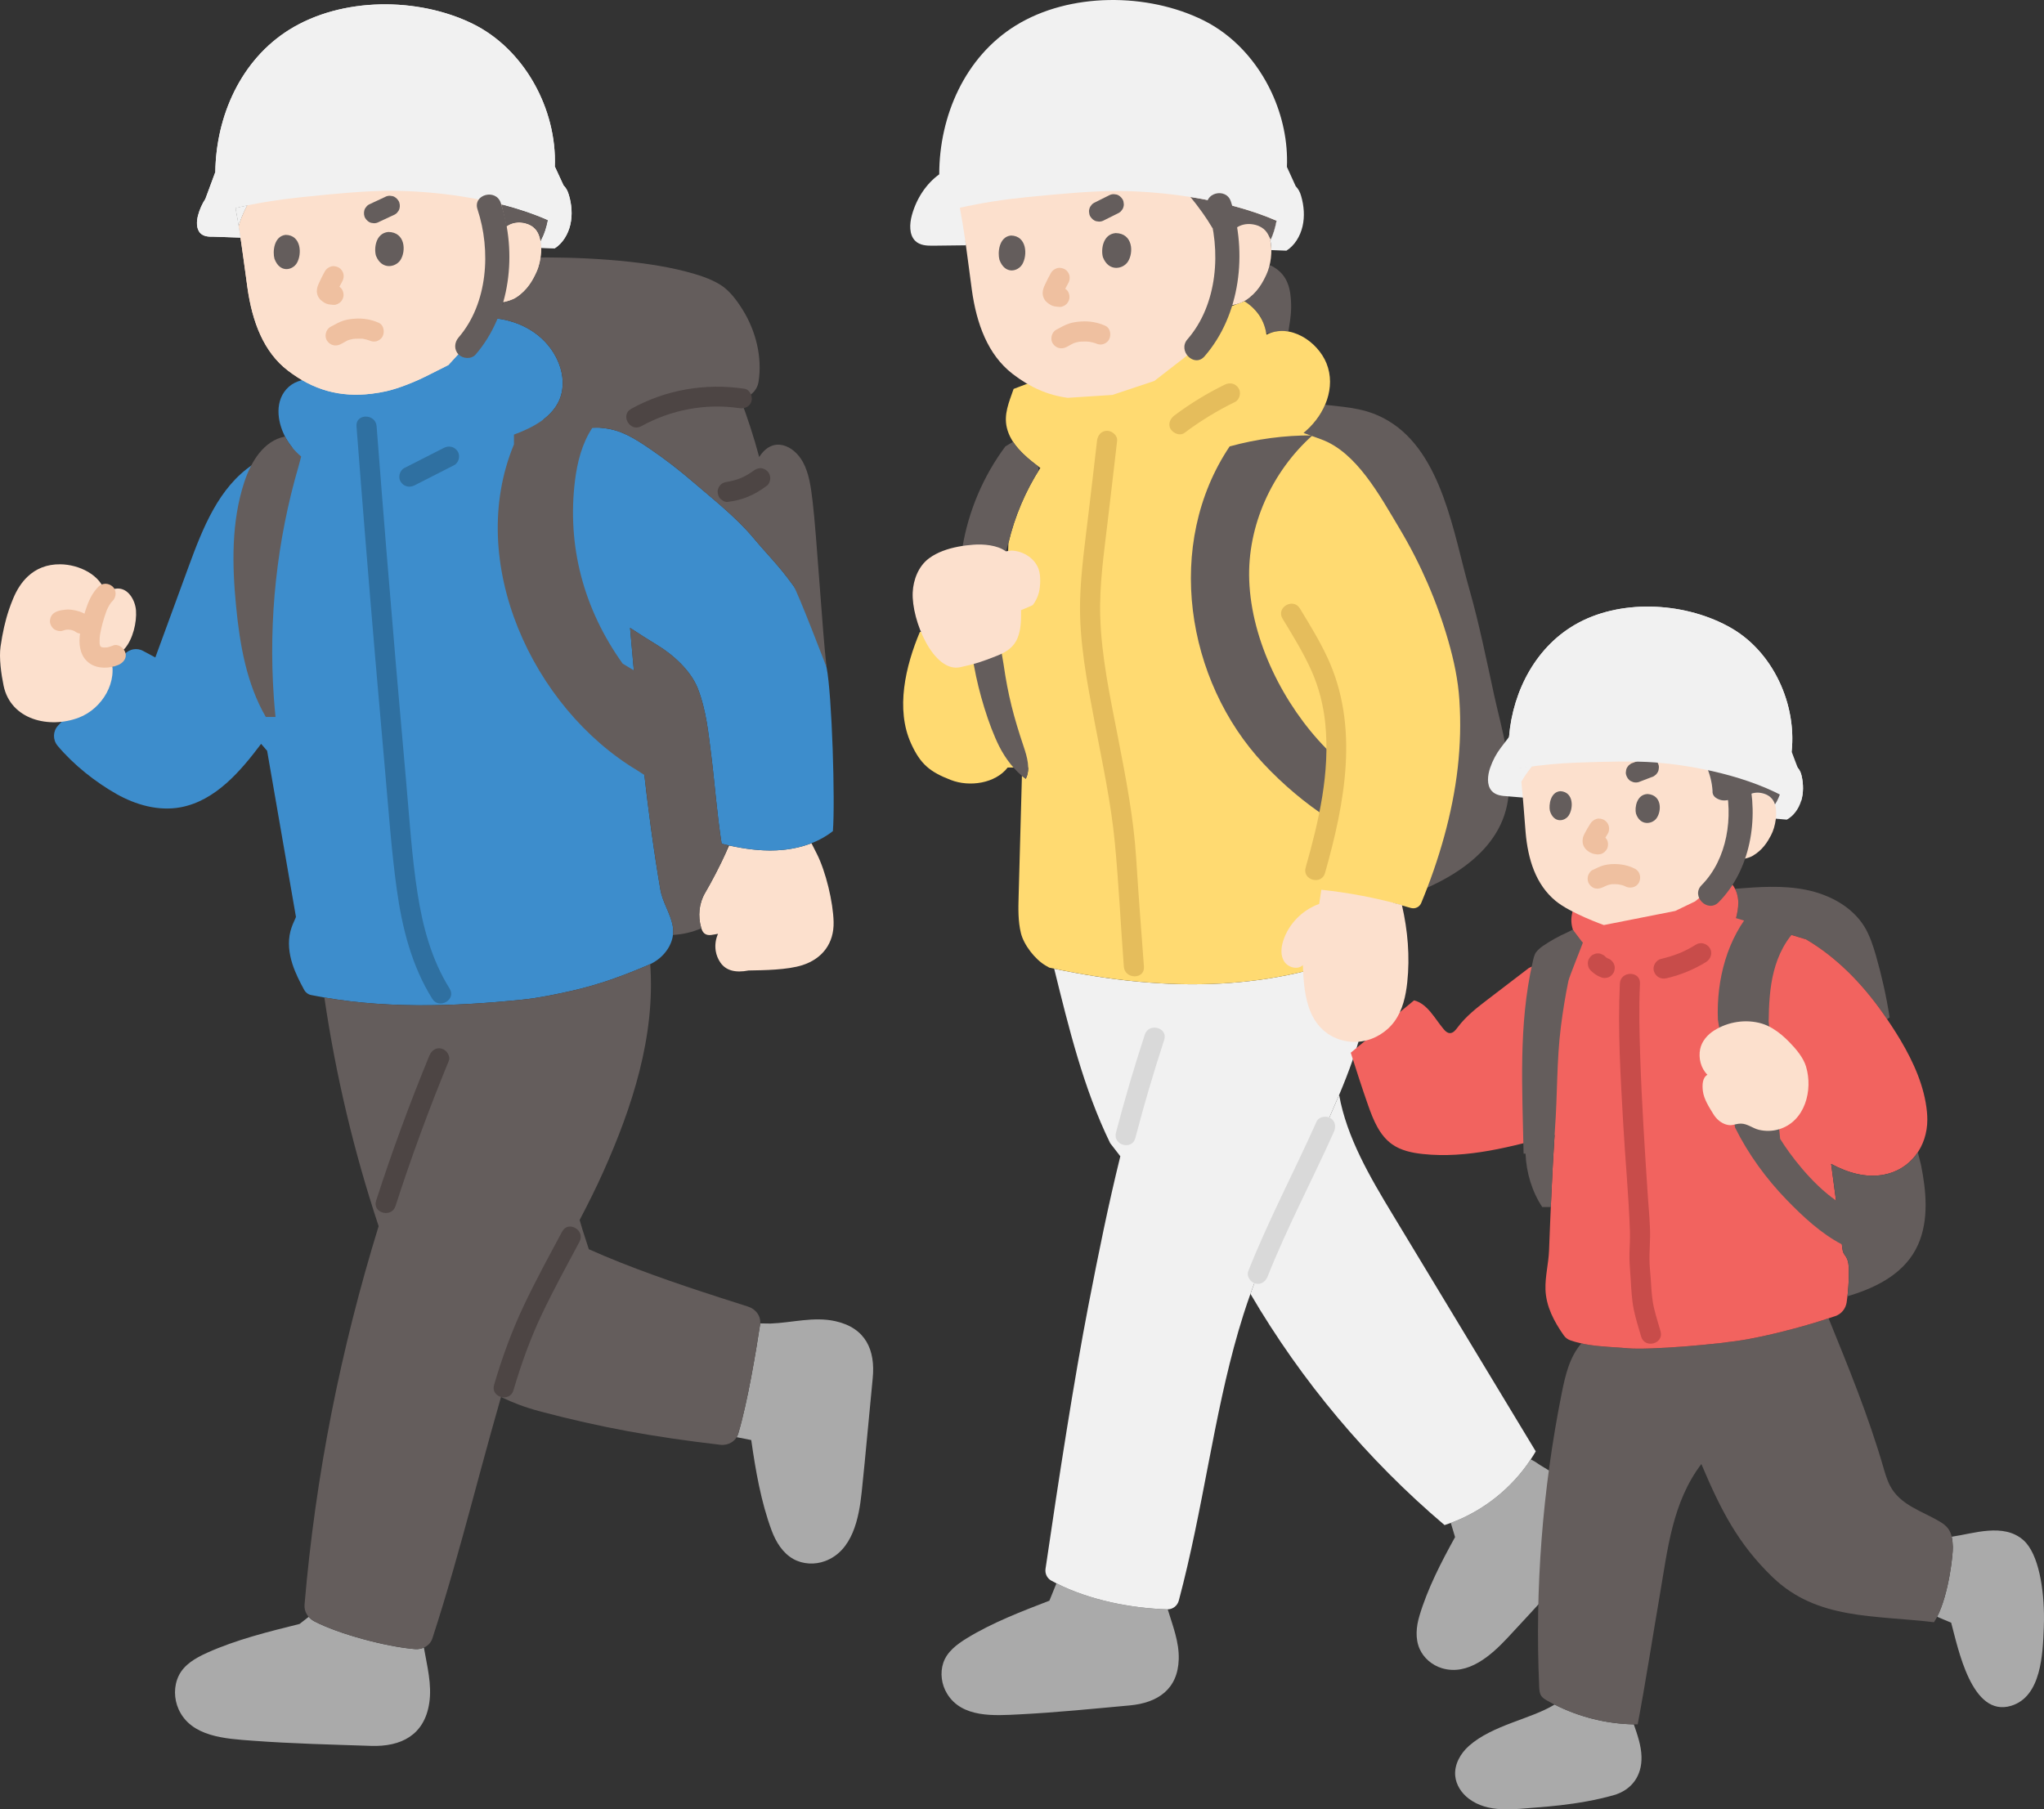 <?xml version="1.0" encoding="UTF-8"?><svg id="b" xmlns="http://www.w3.org/2000/svg" width="406.607" height="360" viewBox="0 0 406.607 360"><rect x="0" y="0" width="406.607" height="360" fill="#333333" stroke="none"/><defs><style>.d{fill:#aaa;}.e{fill:#3d8dcc;}.f{fill:#d9d9d9;}.g{fill:#e5bd5c;}.h{fill:none;}.i{fill:#c84c4a;}.j{fill:#ffda71;}.k{fill:#fce0cd;}.l{fill:#efc0a0;}.m{fill:#2f70a1;}.n{fill:#4d4544;}.o{fill:#f2635f;}.p{fill:#645d5c;}.q{fill:#f1f1f1;}</style></defs><g id="c"><path class="p" d="M251.944,54.59c.25-.53.45-1.15.61-1.81l.29.07c2.74,1.37,3.51,3.56,3.81,5.44.13.89.2,1.88.19,2.97-.01,1.55-.31,3.13-.54,4.7v.01c-1.03-.19-2.09-.16-3.12.13l-1.28.26c-.42-2.48-1.6-4.67-3.8-5.93l-.56-.51c.09-.05.17-.1.24-.14,2.38-1.54,3.46-3.66,4.16-5.19Z"/><path class="d" d="M232.293,320.2c.99,3.26,2.29,6.47,2.19,9.93-.18,6-4.2,8.68-9.75,9.19-7.26.66-14.59,1.41-21.96,1.78-4.96.25-11.4.76-14.37-4.11-1.11-1.81-1.43-4.12-.76-6.14.74-2.21,2.71-3.69,4.7-4.91,5.09-3.11,10.81-5.3,16.41-7.46l1.4-3.45c6.57,3.32,14.76,4.95,22.05,5.17h.09Z"/><path class="d" d="M315.113,297.67c3.7,4.36,2.73,8.72-.88,12.61-4.72,5.11-9.4,10.31-14.36,15.61-3.24,3.46-7.82,7.58-13.02,6.03-1.95-.59-3.65-2.01-4.46-3.87-.89-2.04-.67-4.41-.03-6.55,1.62-5.44,4.35-10.72,7.09-15.67l-.85-2.82c6.45-2.39,12.12-6.89,15.9-12.64l.79.42c3.27,2.29,7.18,3.77,9.82,6.88Z"/><path class="q" d="M304.503,290.37c-3.78,5.75-9.45,10.25-15.9,12.64-.41.15-.82.3-1.24.43-15.34-13.01-28.45-28.65-38.61-46h-.01c4.04-11.31,9.09-20.32,14-31.29,1.27-2.84,2.51-5.59,3.65-8.3v.01c1.5,8.42,6.11,16.3,10.62,23.75,9.5,15.72,18.99,31.44,28.49,47.16-.31.54-.64,1.08-1,1.6Z"/><path class="q" d="M210.153,315.03c-.34-.17-.68-.35-1.01-.53-.84-.46-1.3-1.4-1.16-2.35,2.67-18.25,5.71-37.86,8.55-52.51,2.05-10.58,3.97-20.03,6.33-29.58-1.14-1.48-2.02-2.61-2.02-2.61-5.33-10.95-8.22-22.9-11.14-34.71,10.93,2.29,22.12,3.56,33.27,2.94,10.09-.56,20.16-2.69,29.37-6.8.73,10.82-2.05,19.69-5.95,28.97-1.14,2.71-2.38,5.46-3.65,8.3-4.91,10.97-9.96,19.98-14,31.29-.48,1.35-.95,2.73-1.4,4.15-.34,1.08-.67,2.16-.99,3.25-4.98,17.13-6.97,35.28-11.86,53.63-.27,1-1.16,1.72-2.2,1.73h-.09c-7.29-.22-15.48-1.85-22.05-5.17Z"/><path class="p" d="M299.959,159.29c-1.679,10.973-13.148,16.877-22.832,19.874.02-.215-11.794-90.034-17.807-93.022l1.728-1.659c1.064-1.171,1.943-2.528,2.558-3.973l.254.059c4.627.508,8.278.742,12.349,3.182,10.689,6.404,12.945,22.482,16.068,33.425,2.001,7.009,3.397,14.028,4.949,21.135,1.494,6.814,3.817,13.921,2.733,20.979Z"/><path class="j" d="M206.391,92.688c-2.694-2.026-5.355-4.427-6.101-7.581-.632-2.675.395-5.01,1.346-7.726l45.909-17.446c2.824,1.8,4.014,4.094,4.397,6.662,4.642-2.397,10.195,1.363,11.934,5.697,1.917,4.776-.315,10.072-3.966,13.323l-.591.526c1.752.637,3.504,1.274,3.504,1.274,7,2.546,11.589,11.059,15.638,17.846,4.149,6.954,7.404,14.453,9.644,22.25,1.127,3.923,1.945,7.763,2.209,11.804.293,4.479.171,8.97-.331,13.429-1.023,9.07-3.748,18.46-7.267,26.924-.334.803-1.219,1.222-2.055.985-1.368-.388-3.242-.918-3.512-.988-.003.304-.03.608-.059.911-.203,2.137-.467,4.267-.792,6.389-10.239,5.371-21.768,8.077-33.32,8.715-11.48.634-23.003-.726-34.245-3.153l-.705-.404c-2.103-1.205-4.36-4.102-4.938-6.456-.589-2.395-.525-4.897-.457-7.363.198-7.248.397-14.496.595-21.745,0,0,.023-.858.059-2.2.249.209.504.409.765.598.363-.684.492-1.452.483-2.247h-4.08c-2.45,3.173-7.585,3.924-11.305,2.48-4.178-1.611-6.033-3.143-7.888-7.195-3.173-6.912-1.113-15.512,1.728-22.267h16.912l.703-17.699c1.251-5.287,3.402-10.36,6.345-14.926-.186-.136-.372-.275-.558-.414Z"/><path class="p" d="M203.626,148.522c.683,2.031,1.425,4.549.42,6.433-2.236-1.63-4.061-4.032-5.301-6.511-2.099-4.207-4.061-10.777-4.959-15.824l-.127-.664c1.542-.498,3.446-1.25,4.598-1.699.332-.127.664-.254.986-.41l.4,2.362c.879,6.131,2.011,10.436,3.983,16.312Z"/><path class="p" d="M206.555,92.81l.059.8c-2.763,4.432-4.803,9.323-6.013,14.419l-.586,1.972-.176-.117c-1.601-.996-4.305-1.396-6.16-1.259-.713.049-1.464.137-2.216.244,1.201-7.234,4.159-14.175,8.542-20.061l1.523-.898c1.25,1.904,3.143,3.495,5.027,4.901Z"/><path class="h" d="M262.636,121.773c3.667,1.4,7.23,3.069,10.653,4.991"/><path class="g" d="M235.632,86.122c3.144-2.363,6.506-4.419,10.041-6.143.943-.46,1.272-1.876.718-2.736-.623-.967-1.728-1.209-2.736-.718-3.535,1.724-6.897,3.78-10.041,6.143-.834.626-1.349,1.756-.718,2.736.532.825,1.842,1.39,2.736.718h0Z"/><path class="h" d="M270.578,154.733c1.151,6.59,2.415,13.161,3.792,19.708"/><path class="h" d="M275.067,175.432c.928,1.09,1.896,2.27,2.057,3.693.055.482.012.969-.034,1.452"/><path class="f" d="M252.17,253.975c3.889-9.817,8.874-19.165,13.185-28.797.441-.985.285-2.15-.718-2.736-.854-.5-2.293-.273-2.736.718-4.453,9.951-9.57,19.611-13.588,29.753-.398,1.005.436,2.196,1.397,2.46,1.137.312,2.061-.389,2.46-1.397h0Z"/><path class="f" d="M227.733,205.846c-2.109,6.449-4.026,12.958-5.74,19.523-.651,2.493,3.206,3.556,3.857,1.063,1.714-6.565,3.631-13.074,5.74-19.523.802-2.452-3.059-3.503-3.857-1.063h0Z"/><path class="g" d="M218.225,87.714c-.528,4.692-1.094,9.38-1.646,14.07-.69,5.867-1.56,11.766-1.716,17.676-.215,8.157,1.393,16.296,2.9,24.276,1.498,7.935,3.237,15.85,4.006,23.899.784,8.207,1.171,16.474,1.793,24.698.193,2.551,4.194,2.572,4,0-.543-7.184-1.09-14.366-1.543-21.556-.511-8.103-2.076-16.09-3.619-24.046s-3.292-15.989-3.532-24.095c-.186-6.31.744-12.61,1.478-18.865.628-5.352,1.277-10.702,1.879-16.057.121-1.075-1.006-2-2-2-1.182,0-1.879.922-2,2h0Z"/><path class="k" d="M235.561,71.199c.475-.394,1.961-1.629,1.961-1.629,1.531-1.67,2.767-3.377,3.912-5.176,0,0,1.116-1.831,1.581-2.872,0,0,.122-.274.313-.7,1.785.141,3.705-.565,4.455-1.046,2.38-1.533,3.46-3.654,4.164-5.183.84-1.817,1.24-4.649.749-6.734,1.971-3.874,1.925-10.735,2.006-13.681.074-2.779-.3-5.561-1.079-8.237-1.55-5.316-3.765-9.634-8.087-13.317,0,0-.428-.365-.857-.73-2.229-1.451-4.458-2.901-4.458-2.901-5.982-3.894-11.504-5.193-16.914-5.18-1.074.003-2.144.057-3.212.153-10.214.918-18.288,5.2-23.546,11.917-3.036,3.878-5.109,9.421-5.792,14.314-.688,4.931-.328,12.513,1.357,18.393.44,3.103.81,6.16,1.206,9.033.941,6.829,3.2,12.967,8.108,16.763,3.468,2.682,7.045,4.258,10.976,4.767l8.891-.577,8.327-2.776,5.937-4.601Z"/><path class="p" d="M253.273,46.484c.279-.797.499-1.667.675-2.568-5.192-2.267-11.225-3.786-17.134-4.722,1.689,2.063,3.191,4.159,4.376,6.18l4.682.009c.935-.709,2.129-.901,3.122-.778,2.162.268,2.986,1.468,3.323,2.159l.455.933c.186-.38.352-.787.502-1.214Z"/><path class="q" d="M252.965,18.418c2.158,4.638,3.253,9.773,3.038,14.792l1.744,3.828c.586.63.848,1.154,1.088,1.977.565,1.933.735,4.046.274,6.029-.461,1.983-1.592,3.819-3.205,4.832l-3.001-.117c-.008-.667-.07-1.315-.209-1.902.574-1.12.972-2.49,1.254-3.941-5.192-2.266-11.224-3.786-17.133-4.721-4.909-.775-9.742-1.143-13.932-1.199-5.09-.077-12.726.646-17.456,1.116-.476.043-.929.09-1.34.131-4.419.44-8.813,1.122-13.15,2.094.386,2.001.713,4.028,1.008,6.042l.209,1.427c-3.241.038-6.481.077-6.481.077-1.272.015-2.678-.027-3.627-.978-1.218-1.22-1.122-3.363-.649-5.087.905-3.298,2.825-6.24,5.442-8.132.009-11.65,5.132-23.388,15.229-29.62,10.716-6.614,26.21-6.534,37.323-1.027,6.005,2.976,10.721,8.243,13.576,14.38Z"/><path class="h" d="M245.536,12.624c4.322,3.684,6.536,8.001,8.087,13.317.778,2.676,1.153,5.458,1.079,8.237-.082,2.992-.033,10.025-2.104,13.863"/><path class="h" d="M240.221,8.993c-7.17-4.667-13.68-5.607-20.126-5.027-10.214.918-18.288,5.2-23.546,11.917-3.036,3.878-5.109,9.421-5.792,14.314-.642,4.598-.372,11.498,1.033,17.177"/><path class="p" d="M219.409,51.198c-.416-1.388-.115-4.572,2.51-4.824,3.467.046,3.624,3.899,2.444,5.701-.966,1.476-3.781,2.072-4.954-.878Z"/><path class="p" d="M198.818,51.694c-.384-1.393-.115-4.586,2.289-4.833,3.175.054,3.327,3.919,2.25,5.724-.882,1.478-3.458,2.07-4.538-.891Z"/><path class="l" d="M209.073,54.283c-.433.775-.841,1.564-1.208,2.373-.25.55-.434.989-.45,1.604-.019.727.318,1.449.874,1.911.422.351.892.669,1.443.777.343.067.681.078,1.023.119.474.056,1.092-.264,1.414-.586.347-.347.608-.916.586-1.414-.023-.517-.193-1.054-.586-1.414l-.405-.313c-.312-.181-.648-.272-1.009-.273-.136-.016-.273-.017-.409-.034l.532.071c-.122-.018-.236-.049-.35-.097l.478.202c-.105-.049-.201-.109-.294-.179l.405.313c-.068-.055-.133-.111-.192-.176l.313.405c-.021-.025-.038-.053-.052-.082l.202.478c-.019-.047-.031-.088-.04-.139l.071.532c-.006-.069-.004-.134.005-.203l-.071.532c.023-.128.063-.248.112-.368l-.202.478c.371-.855.81-1.683,1.264-2.496.256-.459.342-1.031.202-1.541-.128-.464-.486-.967-.919-1.195-.464-.245-1.026-.368-1.541-.202-.491.159-.938.458-1.195.919h0Z"/><path class="h" d="M211.116,66.595c1.599.765,4.373.827,6.085.108.519-.218,1.087-.585,1.663-.874"/><path class="l" d="M219.899,64.831c-1.505-.699-3.183-.974-4.838-.865-.804.053-1.636.16-2.405.413-.9.296-1.687.79-2.523,1.217-.933.477-1.28,1.864-.718,2.736.614.952,1.738,1.228,2.736.718.329-.168.648-.352.972-.529.172-.094.351-.176.523-.269.228-.124-.382.131-.169.07.065-.018.129-.048.193-.07.273-.093.554-.164.837-.219.096-.019.594-.096.24-.046-.335.047-.05.009.022.002.097-.009.195-.018.292-.024.315-.021.632-.026.947-.016.157.005.315.014.472.026.078.006.155.015.233.022.28.024-.119-.015-.187-.029.31.063.621.106.927.189.135.037.269.077.401.123.063.022.126.05.19.07.214.065-.492-.219-.164-.067.499.232.992.353,1.541.202.464-.128.967-.486,1.195-.919.467-.884.295-2.266-.718-2.736h0Z"/><path class="h" d="M235.711,72.22c.259,1.729.447,2.682.818,4.089.282,1.049.639,2.083,1.171,3.032.518.933,1.548,1.717,2.806,2.368"/><path class="h" d="M212.792,82.493c.258,1.949-1.706,3.287-3.29,4.045-2.237,1.312-6.83,3.26-9.228,4.548"/><path class="p" d="M240.23,41.371c2.748,8.429,2.015,19.216-4.009,26.132-2.021,2.32,1.361,5.729,3.394,3.394,7.15-8.208,8.552-20.652,5.243-30.802-.953-2.924-5.59-1.673-4.629,1.276h0Z"/><path class="h" d="M230.569,27.849c-.347-.019-.694-.039-1.04-.052-4.933-.261-9.585-.3-13.918-.149-7.582.271-14.195,1.101-19.606,2.31"/><path class="p" d="M219.644,43.819c.987-.462,1.937-.997,2.923-1.459.233-.126.42-.297.561-.515.177-.193.296-.42.358-.68.083-.266.095-.532.036-.798-.012-.266-.091-.514-.237-.744-.275-.427-.685-.803-1.195-.919l-.532-.071c-.361.001-.697.092-1.009.273-.987.462-1.937.997-2.923,1.459-.233.126-.42.297-.561.515-.177.193-.296.42-.358.68-.083.266-.095.532-.036.798.012.266.091.514.237.744.275.427.685.803,1.195.919l.532.071c.361-.001.697-.092,1.009-.273h0Z"/><path class="p" d="M265.295,150.015c-.915-.678-1.549-1.15-1.549-1.15-8.371-8.581-14.799-21.304-15.241-33.409-.397-10.866,4.515-21.609,12.572-28.824-5.555-.031-11.113.712-16.468,2.189-13.006,19.408-8.744,46.578,6.723,63.113,3.874,4.134,8.227,7.831,12.976,10.924.868-4.086,1.465-8.215,1.559-12.419-.2-.148-.391-.29-.572-.424Z"/><path class="k" d="M206.613,113.244c-.351-1.013-1.063-1.88-1.932-2.508-.994-.719-2.201-1.138-3.427-1.19l-1.182.145c-1.688-1.267-4.529-1.455-6.404-1.316-.977.072-2.003.194-3.027.388-2.103.399-4.199,1.107-5.844,2.332-2.083,1.551-3.115,4.235-3.235,6.765-.264,5.572,4.163,16.064,9.472,14.891,3.099-.684,4.387-1.114,7.439-2.333,1.769-.706,3.254-1.712,3.971-3.527.648-1.64.688-3.468.668-5.207-.001-.091-.012-.181-.014-.271,1.339-.546,2.343-1.016,2.343-1.016.583-.749,1.006-1.621,1.234-2.543.173-.702.234-1.427.246-2.15.014-.831-.036-1.675-.309-2.46Z"/><path class="g" d="M255.129,123.081c2.063,3.403,4.174,6.808,5.791,10.452,1.457,3.284,2.353,6.837,2.711,10.408.981,9.786-1.261,19.337-3.905,28.692-.701,2.481,3.157,3.541,3.857,1.063,3.966-14.033,6.871-29.194.436-42.959-1.568-3.353-3.519-6.514-5.436-9.675-1.333-2.198-4.793-.19-3.454,2.019h0Z"/><path class="q" d="M46.824,41.38c.79-.18,1.59-.36,2.38-.51-1.32,2.43-1.72,4.21-1.72,4.21-.2-1.24-.42-2.47-.66-3.7Z"/><path class="d" d="M84.323,327.81c.63,3.68,1.64,7.35,1.06,11.1-.99,6.34-5.62,8.66-11.57,8.46-7.81-.26-15.7-.44-23.58-1.03-5.3-.4-12.21-.71-14.71-6.27-.93-2.08-.97-4.57.01-6.62,1.08-2.26,3.37-3.57,5.65-4.6,5.82-2.62,12.18-4.19,18.41-5.74l1.81-1.41c.32.36.7.66,1.13.89,4.77,2.5,14.28,5.06,20,5.52.63.05,1.25-.05,1.79-.3Z"/><path class="d" d="M166.183,262.87c6,1.34,7.99,5.71,7.42,11.39-.74,7.45-1.38,14.96-2.2,22.72-.54,5.07-1.79,11.58-7.27,13.62-2.04.76-4.43.65-6.33-.42-2.09-1.18-3.44-3.36-4.28-5.6-2.14-5.73-3.22-12.03-4.08-18.06l-2.9-.57c.13-.22.24-.47.32-.73,1.88-6.31,3.57-16.61,4.34-21.67l.03-.24,2.04.03c4.3-.16,8.62-1.43,12.91-.47Z"/><path class="k" d="M142.378,189.205c-.184-1.132-.029-2.318.457-3.41-.896.12-1.947.554-2.717-.08-.337-.278-.506-.706-.632-1.124-.692-2.307-.439-4.87.787-6.954,1.31-2.227,3.091-5.659,4.152-8.043,0,0,.259-.583.611-1.371,3.078.676,6.223,1.104,9.368.967,2.394-.104,4.795-.548,7.021-1.418.639,1.261,1.067,2.107,1.067,2.107,1.782,3.523,3.25,9.622,3.337,13.583.092,4.213-2.22,7.27-6.169,8.558-3,.978-7.755,1.022-10.741,1.074-2.626.511-4.495.017-5.593-1.552-.499-.713-.814-1.511-.948-2.336Z"/><path class="e" d="M53.139,149.384c1.912,11.023,3.825,22.045,5.737,33.068-.422.92-.84,1.841-1.095,2.815-.563,2.154-.287,4.452.4,6.572.578,1.787,1.437,3.47,2.336,5.128.283.521.784.894,1.365,1.011,13.777,2.78,28.048,2.346,42.048.914,3.256-.333,6.757-1.069,9.946-1.79,5.353-1.211,10.189-2.994,15.223-5.157,3.065-1.316,5.323-4.486,4.728-7.707-.474-2.57-2.024-4.681-2.465-7.257-2.805-16.376-4.377-33.347-5.833-49.89,0,0-.073-.824-.191-2.163,1.958,1.283,3.983,2.567,5.374,3.404,3.224,1.94,6.738,5.149,8.102,8.662,1.692,4.355,2.105,8.826,2.688,13.419.668,5.257,1.081,11.253,2.049,17.458,3.546.874,7.2,1.477,10.854,1.319,4.029-.175,8.075-1.312,11.279-3.826.472-5.717-.175-27.182-1.256-32.578-.957-4.78-3.736-12.263-6.602-16.243-2.915-4.048-4.808-5.765-8.017-9.588-3.405-4.057-8.031-7.697-12.009-11.114-2.708-2.326-5.531-4.508-8.481-6.518-2.913-1.985-5.741-3.82-9.332-4.151,0,0-6.283-.868-11.965-1.652,1.98-1.483,3.452-3.413,3.828-6.016.32-2.217-.231-4.502-1.269-6.487-2.396-4.582-7.18-7.237-12.233-7.692l-39.068,12.559c-1.803.634-3.114,2.14-3.621,3.971-.462,1.668-.277,3.465.253,5.112.48,1.494,1.254,2.883,2.249,4.096l-7.907,3.392c-6.744,4.516-9.928,12.638-12.725,20.257-2.214,6.033-4.427,12.066-6.632,18.103-.296-.164-.594-.324-.891-.482l-1.551-.83c-1.2-.642-2.681-.395-3.609.6l-13.305,14.275c-1.042,1.118-1.066,2.83-.085,4.002,3.201,3.82,7.533,7.226,11.691,9.584,3.857,2.188,8.397,3.469,12.758,2.663,6.966-1.288,11.999-7.255,16.035-12.625"/><path class="k" d="M1.785,121.297c.252-.745.532-1.487.846-2.239.72-1.723,1.666-3.203,2.866-4.337,1.66-1.569,3.805-2.477,6.505-2.448,3.623.038,8.104,2.05,9.003,5.863.539-.517,1.192-.887,1.989-1.008,2.422-.369,3.908,2.249,4.059,4.336.173,2.379-.626,5.689-2.203,7.535-.509.597-1.143,1.061-1.845,1.373-.338.15-.691.266-1.054.344,1.676,4.812-1.588,10.283-6.27,12.067-5.917,2.254-13.548.435-14.967-6.358-.469-2.242-.934-5.544-.601-7.81.402-2.74.905-5.045,1.673-7.316Z"/><path class="p" d="M143.056,258.124c-8.684-2.808-17.645-5.872-25.923-9.573-.431-1.333-.862-2.666-1.292-3.999l-1.87-6.386s-20.643,31.575-23.255,35.57c5.492,2.584,9.619,4.526,9.619,4.526,1.285.605,3.595,1.636,7.335,2.62,11.802,3.105,22.116,5.007,35.63,6.581,1.593.185,3.103-.704,3.561-2.241,1.879-6.31,3.568-16.615,4.341-21.677.25-1.637-.823-3.077-2.401-3.58-1.895-.604-3.813-1.216-5.746-1.841Z"/><path class="p" d="M101.597,271.461c-5.54,18.141-9.702,36.463-15.569,54.483-.494,1.518-1.96,2.288-3.497,2.164-5.716-.462-15.229-3.015-20-5.52-1.229-.645-2.07-1.89-1.949-3.321,2.168-25.677,7.21-50.885,14.738-75.304-4.919-14.811-8.535-30.055-10.794-45.491,12.954,2.227,26.298,1.761,39.404.421,3.256-.333,6.757-1.069,9.946-1.79,5.353-1.211,10.189-2.994,15.223-5.157.084-.036.167-.074.25-.112,1.019,14.315-3.542,28.376-9.355,41.353-5.653,12.62-13.301,23.887-17.985,36.93-.139.448-.276.896-.413,1.344Z"/><path class="p" d="M54.464,138.625c-1.077-15.433.601-31.057,4.945-45.906,0,0,.213-.801.501-1.889-1.314-1.097-2.414-2.451-3.204-3.967-4.238.782-6.788,5.022-8.116,9.079-2.591,7.915-2.43,16.46-1.62,24.748.743,7.603,2.078,15.352,5.905,21.958h1.932c-.135-1.339-.25-2.68-.344-4.022Z"/><path class="p" d="M161.641,99.687c-.321-2.687-.67-5.466-1.926-7.765-1.788-3.27-5.951-5.309-8.689-.986-1.061-3.967-2.328-7.878-3.796-11.712h0c1.856-.06,3.383-1.446,3.67-3.28.763-4.873-.54-10.057-3.108-14.224-1.122-1.821-2.607-3.867-4.432-5.019-2.063-1.302-4.587-2.057-6.929-2.674-8.933-2.352-21.832-2.947-31.043-2.778l-7.038,12.075c5.053.455,9.837,3.11,12.233,7.692,1.038,1.985,1.589,4.27,1.269,6.487-.097.673-.268,1.3-.502,1.886h0c-1.434,3.612-5.272,5.668-9.111,7.083v1.952c-9.705,23.361,3.669,52.381,24.559,64.878l1.381.893c.876,7.655,1.897,15.283,3.185,22.784.44,2.58,1.99,4.69,2.46,7.26.112.599.124,1.196.051,1.779,1.941-.098,3.866-.547,5.643-1.319-.732-2.339-.494-4.948.756-7.061,1.31-2.23,3.09-5.66,4.15-8.05,0,0,.2-.59.46-1.4-.44-.1-.89-.21-1.33-.32-.97-6.2-1.38-12.2-2.05-17.46-.58-4.59-1-9.06-2.69-13.42-1.36-3.51-4.88-6.72-8.1-8.66-.195-.118-.402-.244-.619-.378-1.315-.809-3.101-1.942-4.757-3.023l.186,2.161c.184,2.086.375,4.186.564,6.284l-2.214-1.319c-7.771-10.855-11.11-23.427-9.488-36.471.456-3.629,1.373-7.301,3.414-10.407l.035-.02c4.728-.355,8.106,1.859,11.629,4.263,2.848,1.943,5.578,4.044,8.19,6.294,4.011,3.454,8.709,7.134,12.157,11.241,3.209,3.823,5.102,5.541,8.017,9.589.83,1.153,6.602,16.243,6.602,16.243-.838-7.016-1.95-26.083-2.788-33.099Z"/><path class="n" d="M127.581,84.794c5.871-3.252,12.8-4.585,19.455-3.589,1.067.16,2.15-.267,2.46-1.397.259-.944-.322-2.299-1.397-2.46-7.769-1.163-15.65.177-22.537,3.992-2.252,1.248-.237,4.704,2.019,3.454h0Z"/><path class="n" d="M144.759,99.865c1.385-.184,2.707-.474,4-1.015,1.42-.594,2.668-1.337,3.88-2.286.375-.294.586-.963.586-1.414,0-.491-.218-1.076-.586-1.414-.381-.35-.882-.61-1.414-.586-.565.025-.973.24-1.414.586l-.086.067.405-.313c-.897.69-1.872,1.258-2.912,1.705l.478-.202c-1.078.452-2.203.765-3.36.929l.532-.071-.108.014c-.552.073-1.003.175-1.414.586-.347.347-.608.916-.586,1.414.023.517.193,1.054.586,1.414.361.331.904.654,1.414.586h0Z"/><path class="m" d="M82.442,96.578c2.631-1.34,5.262-2.681,7.893-4.021.934-.476,1.279-1.865.718-2.736-.615-.953-1.737-1.226-2.736-.718-2.631,1.34-5.262,2.681-7.893,4.021-.934.476-1.279,1.865-.718,2.736.615.953,1.737,1.226,2.736.718h0Z"/><path class="m" d="M70.916,84.809c1.181,15.41,2.426,30.815,3.737,46.214.648,7.617,1.312,15.232,1.992,22.846.687,7.695,1.222,15.43,2.285,23.084,1.057,7.611,2.945,15.197,7.062,21.773,1.363,2.177,4.825.172,3.454-2.019-3.587-5.731-5.336-12.269-6.376-18.896-1.152-7.341-1.606-14.808-2.269-22.205-1.35-15.062-2.638-30.13-3.863-45.203-.694-8.53-1.367-17.062-2.021-25.595-.196-2.55-4.197-2.571-4,0h0Z"/><path class="n" d="M102.14,276.622c1.55-5.277,3.36-10.324,5.73-15.294,2.308-4.84,4.883-9.546,7.411-14.274,1.213-2.27-2.238-4.292-3.454-2.019-2.6,4.863-5.25,9.703-7.608,14.69-2.435,5.148-4.332,10.376-5.936,15.834-.727,2.475,3.132,3.532,3.857,1.063h0Z"/><path class="n" d="M85.411,210.042c-3.904,9.477-7.442,19.101-10.591,28.855-.793,2.455,3.068,3.507,3.857,1.063,3.149-9.754,6.687-19.378,10.591-28.855.412-.999-.446-2.199-1.397-2.46-1.148-.316-2.047.394-2.46,1.397h0Z"/><path class="k" d="M100.726,45.062c.914-.7,2.084-.894,3.059-.778,2.122.252,2.936,1.426,3.27,2.102.997,2.022.646,5.556-.324,7.682-.683,1.503-1.732,3.59-4.059,5.105-.733.475-2.613,1.177-4.365,1.048-.186.419-.304.688-.304.688-.45,1.024-1.536,2.825-1.536,2.825-1.114,1.771-2.318,3.451-3.812,5.097l-1.736,1.904s-.864.948-1.728,1.895l-4.344,2.184c-2.287,1.15-5.538,2.467-7.988,3.017-.947.213-1.92.38-2.929.503-6.299.764-11.589-.724-16.657-4.603-4.834-3.7-7.08-9.71-8.036-16.404-.551-3.86-1.058-8.059-1.75-12.249,0,0,4.08-17.973,28.916-17.973s24.322,17.959,24.322,17.959Z"/><path class="h" d="M68.406,78.392l.326,2.698c.117.849-.197,1.581-.72,2.197"/><path class="q" d="M113.162,38.783c-.239-.802-.497-1.312-1.072-1.925l-1.721-3.73c.431-11.388-6.045-23.356-16.368-28.408-10.879-5.324-26.011-5.326-36.444,1.185-9.636,6.014-14.578,17.172-14.725,28.327l-1.977,5.343c-.645.981-1.138,2.084-1.451,3.25-.328,1.219-.389,2.733.476,3.59.674.668,1.666.693,2.565.678l5.39.183c-.298-1.966-.627-3.942-1.014-5.895,4.244-.976,8.547-1.666,12.874-2.119.401-.043.843-.09,1.308-.135,4.617-.482,12.071-1.225,17.042-1.175,4.093.034,8.814.37,13.612,1.103,5.982.916,12.096,2.444,17.298,4.765-.285,1.407-.687,2.726-1.256,3.794,0,0-.068.155-.161.373.068.422.099.87.106,1.325l2.709.092c1.57-.997,2.666-2.796,3.107-4.734.441-1.939.265-4.001-.297-5.886Z"/><path class="k" d="M100.726,45.062c.914-.7,2.084-.894,3.059-.778,2.122.252,2.936,1.426,3.27,2.102.997,2.022.646,5.556-.324,7.682-.683,1.503-1.732,3.59-4.059,5.105-.733.475-2.613,1.177-4.365,1.048-.186.419-.304.688-.304.688-.45,1.024-1.536,2.825-1.536,2.825-1.114,1.771-2.318,3.451-3.812,5.097l-1.736,1.904s-.864.948-1.728,1.895l-4.344,2.184c-2.287,1.15-5.538,2.467-7.988,3.017-.947.213-1.92.38-2.929.503-6.299.764-11.589-.724-16.657-4.603-4.834-3.7-7.08-9.71-8.036-16.404-.551-3.86-1.058-8.059-1.75-12.249,0,0,4.08-17.973,28.916-17.973s24.322,17.959,24.322,17.959Z"/><path class="q" d="M113.162,38.783c-.239-.802-.497-1.312-1.072-1.925l-1.721-3.73c.431-11.388-6.045-23.356-16.368-28.408-10.879-5.324-26.011-5.326-36.444,1.185-9.636,6.014-14.578,17.172-14.725,28.327l-1.977,5.343c-.645.981-1.138,2.084-1.451,3.25-.328,1.219-.389,2.733.476,3.59.674.668,1.666.693,2.565.678l5.39.183c-.298-1.966-.627-3.942-1.014-5.895,4.244-.976,8.547-1.666,12.874-2.119.401-.043.843-.09,1.308-.135,4.617-.482,12.071-1.225,17.042-1.175,4.093.034,8.814.37,13.612,1.103,5.982.916,12.096,2.444,17.298,4.765-.285,1.407-.687,2.726-1.256,3.794,0,0-.068.155-.161.373.068.422.099.87.106,1.325l2.709.092c1.57-.997,2.666-2.796,3.107-4.734.441-1.939.265-4.001-.297-5.886Z"/><path class="q" d="M77.654,49.31h-.01c-.01-.45-.04-.9-.11-1.32.07.42.11.86.12,1.32Z"/><path class="h" d="M91.172,70.896c.265,1.696.451,2.634.826,4.008.281,1.028.637,2.044,1.16,2.972,1.411,2.501,6.515,3.493,9.843,4.079"/><path class="h" d="M100.603,12.93c4.254,3.59,6.446,7.811,7.992,13.015.776,2.62,1.157,5.345,1.098,8.069-.066,2.933.016,9.827-1.994,13.6"/><path class="h" d="M95.376,9.396c-7.051-4.54-13.437-5.429-19.753-4.829-10.008.95-17.901,5.187-23.023,11.797-2.957,3.816-4.962,9.259-5.607,14.059-.606,4.51-.308,11.273,1.097,16.832"/><path class="p" d="M74.796,50.896c-.415-1.359-.136-4.484,2.439-4.744,3.402.028,3.574,3.807,2.425,5.581-.941,1.452-3.699,2.051-4.864-.837Z"/><path class="p" d="M54.599,51.484c-.384-1.365-.135-4.498,2.221-4.753,3.115.037,3.283,3.828,2.235,5.604-.858,1.454-3.382,2.048-4.456-.852Z"/><path class="l" d="M64.645,53.946c-.421.762-.817,1.539-1.173,2.333-.245.548-.431.982-.444,1.594-.015.723.315,1.441.871,1.9.42.347.885.665,1.434.769.341.065.674.077,1.014.116.475.054,1.091-.262,1.414-.586.347-.347.608-.916.586-1.414-.023-.517-.193-1.054-.586-1.414l-.405-.313c-.312-.181-.648-.272-1.009-.273-.133-.015-.268-.016-.401-.031l.532.071c-.119-.017-.232-.047-.344-.093l.478.202c-.104-.048-.198-.106-.289-.174l.405.313c-.067-.054-.131-.108-.189-.172l.313.405c-.02-.025-.037-.052-.051-.081l.202.478c-.019-.046-.031-.087-.04-.136l.071.532c-.006-.068-.004-.132.004-.199l-.071.532c.022-.126.061-.243.108-.361l-.202.478c.36-.84.786-1.655,1.227-2.455.255-.461.343-1.028.202-1.541-.128-.464-.486-.967-.919-1.195-.464-.245-1.026-.368-1.541-.202-.489.158-.941.458-1.195.919h0Z"/><path class="l" d="M75.371,64.24c-1.486-.681-3.137-.95-4.768-.835-.792.056-1.611.162-2.368.415-.886.296-1.657.782-2.479,1.208-.931.482-1.282,1.861-.718,2.736.612.949,1.741,1.233,2.736.718.322-.166.634-.349.951-.524.168-.093.344-.173.511-.266.225-.126-.387.135-.176.071.064-.019.126-.047.189-.069.268-.092.542-.163.82-.219.096-.019.588-.094.23-.047-.339.045-.057.009.017.002.095-.01.191-.018.287-.025.309-.022.619-.028.929-.02.267.007.668-.031.918.069-.048-.019-.478-.075-.198-.023.072.013.145.025.218.039.158.031.316.067.472.108.133.035.264.075.394.119.062.021.124.05.187.068.212.06-.494-.219-.17-.071.501.23.99.353,1.541.202.464-.128.967-.486,1.195-.919.465-.88.298-2.271-.718-2.736h0Z"/><path class="p" d="M94.99,41.65c2.715,8.197,2.074,18.717-3.762,25.488-.846.981-.964,2.43,0,3.394.865.865,2.544.986,3.394,0,6.955-8.07,8.283-20.235,4.996-30.158-.967-2.918-5.604-1.668-4.629,1.276h0Z"/><path class="h" d="M85.521,27.921c-.339-.017-.678-.034-1.016-.046-4.819-.231-9.362-.246-13.593-.078-7.403.302-13.858,1.145-19.136,2.351"/><path class="p" d="M75.408,44.143l3.144-1.467c.233-.126.42-.297.561-.515.177-.193.296-.42.358-.68.132-.479.072-1.116-.202-1.541-.275-.427-.685-.803-1.195-.919l-.532-.071c-.361.001-.697.092-1.009.273-1.048.489-2.096.978-3.144,1.467-.233.126-.42.297-.561.515-.177.193-.296.42-.358.68-.132.479-.072,1.116.202,1.541.275.427.685.803,1.195.919l.532.071c.361-.001.697-.092,1.009-.273h0Z"/><path class="l" d="M22.474,128.443c-.333.14-.665.248-1.015.335-.079.02-.322.059-.106.031-.179.023-.361.026-.541.025-.08,0-.559-.041-.168.019-.125-.019-.245-.056-.367-.083-.334-.074.037.052-.127-.047-.043-.026-.306-.232-.178-.107.168.163-.188-.255.014-.011l-.094-.171c.06.147.068.154.023.021-.036-.128-.069-.255-.094-.386-.038-.196-.015.182-.007-.167.008-.333-.003-.663.02-.996.031-.437.05-.541.113-.885.239-1.31.603-2.617,1.031-3.879.093-.273.191-.544.299-.811.077-.191-.087.164.069-.149.058-.116.112-.234.172-.35.148-.286.314-.56.492-.828.074-.112.164-.206.029-.047.121-.142.247-.276.379-.407.743-.739.795-2.099,0-2.828-.8-.734-2.036-.789-2.828,0-1.252,1.246-1.984,2.88-2.528,4.536-.576,1.754-1.039,3.569-1.208,5.411-.187,2.036.246,4.152,2.039,5.363,1.605,1.084,3.918.996,5.643.269.96-.405,1.76-1.34,1.397-2.46-.298-.921-1.428-1.832-2.46-1.397h0Z"/><path class="l" d="M12.468,125.489c.318-.118.644-.199.98-.248l-.532.071c.426-.055.853-.054,1.28.002l-.532-.071c.403.058.793.163,1.17.316l-.478-.202c.291.124.567.273.828.452.411.28,1.075.33,1.541.202s.967-.486,1.195-.919c.245-.464.368-1.026.202-1.541s-.47-.889-.919-1.195c-.914-.623-1.959-.913-3.042-1.045-.381-.047-.764-.053-1.146-.01-.552.063-1.09.138-1.612.332-.498.185-.919.447-1.195.919-.251.429-.357,1.061-.202,1.541.157.484.457.951.919,1.195.452.239,1.042.387,1.541.202h0Z"/><path class="p" d="M99.731,40.686c3.13.81,6.463,1.904,9.223,3.134-.28,1.41-.69,2.73-1.26,3.79,0,0-.06.15-.16.37-.09-.59-.25-1.13-.48-1.59-.33-.68-1.15-1.85-3.27-2.11-.97-.11-2.14.08-3.06.78,0,0-.349-1.895-.993-4.374Z"/><path class="p" d="M373.173,190.11c1.16,4.05,2.08,8.17,2.73,12.32l-.51.35h-.01c-.3-.45-.6-.88-.9-1.31-4.06-5.76-9.1-10.97-15.2-14.57,0,0-8.146-2.706-12.91-2.9l-1.21-.61c.32-1.25.65-2.51.63-3.81-.01-.91-.2-1.85-.66-2.74h.01c4.69-.37,9.43-.73,14.05.19,4.64.92,9.2,3.31,11.68,7.33,1.08,1.77,1.72,3.77,2.3,5.75Z"/><path class="d" d="M406.606,322.268c-.004.518-.016,1.027-.037,1.523-.21,5.163-.44,13.774-6.502,15.606-7.887,2.383-10.563-11.577-11.926-16.535l-2.793-1.179c2.379-4.638,3.188-12.661,3.126-13.906-.033-.673-.075-1.364-.227-2.022,4.306-.608,10.337-2.813,14.274.694,3.054,2.72,4.13,9.845,4.085,15.82Z"/><path class="d" d="M310.387,359.184c-1.537.177-3.078.317-4.618.434-4.533.343-9.746,1.199-13.635-1.78-1.415-1.084-2.476-2.7-2.648-4.475-.22-2.27,1.027-4.483,2.735-5.994,4.728-4.183,12.343-5.33,17.025-8.222,4.869,2.476,10.303,3.836,15.765,3.939.716,2.084,1.46,4.165,1.528,6.393.117,3.843-1.946,6.699-5.616,7.724-3.45.963-6.981,1.57-10.536,1.98Z"/><path class="p" d="M384.723,322.768c2.864-4.339,3.818-13.643,3.751-14.991-.063-1.267-.155-2.601-.945-3.654-.43-.573-1.025-1.001-1.639-1.369-3.47-2.083-7.863-3.251-9.898-7.119-.634-1.205-1.004-2.528-1.384-3.835-2.932-10.08-6.906-19.789-10.855-29.499-.592.193-1.185.383-1.778.571-4.153,1.318-9.963,2.796-14.257,3.58-5.687,1.039-19.633,2.194-23.901,1.807-3.134-.284-6.212-.296-9.249-.967-2.363,2.76-3.194,6.378-3.898,9.897-3.844,19.212-5.353,38.891-4.481,58.465.027.617.069,1.27.417,1.781.275.403.707.665,1.13.906,5.465,3.115,11.752,4.772,18.043,4.755,1.614-8.574,2.934-17.199,4.412-25.796,1.553-9.033,2.479-18.405,8.254-26.01,3.899,9.222,7.324,15.91,14.17,22.513,8.859,8.545,20.249,7.521,32.109,8.967"/><path class="o" d="M327.985,173.904c10.321-.573,14.349.336,14.349.336.901.311,1.59.889,2.091,1.498.98,1.191,1.352,2.546,1.368,3.844.013,1.052-.196,2.079-.447,3.096,2.679.813,13.933,4.225,13.933,4.225,6.098,3.598,11.145,8.808,15.202,14.567,1.21,1.717,2.428,3.54,3.559,5.442,2.646,4.448,4.814,9.33,5.281,14.312.048.51.075,1.021.076,1.533.01,5.329-3.317,9.985-8.698,10.976-3.569.658-7.162-.399-10.438-2.16.746,5.607,1.492,11.215,2.238,16.823.037.275.074.553.182.809.135.32.371.586.551.883.49.806.545,1.795.554,2.738.02,2.106-.127,4.213-.437,6.296-.189,1.269-1.06,2.339-2.277,2.744-1.031.343-2.064.676-3.099,1.005-4.153,1.318-9.963,2.796-14.257,3.58-5.687,1.039-19.633,2.194-23.901,1.807-1.25-.113-2.491-.184-3.724-.269-2.604-.181-5.172-.433-7.715-1.311-.533-.184-.993-.546-1.316-1.008-1.902-2.723-3.51-5.717-3.622-9.107-.085-2.581.611-5.182.711-7.774.313-8.098.604-15.245,1.104-22.976-8.463,2.33-17.374,4.746-26.218,3.796-2.138-.23-4.325-.684-6.085-1.92-2.53-1.777-3.762-4.843-4.789-7.759-1.222-3.467-2.341-6.97-3.46-10.472l12.6-10.421c2.707.705,4.083,3.605,5.891,5.739.313.369.694.744,1.177.777.692.047,1.199-.607,1.614-1.164,1.649-2.218,3.875-3.928,6.07-5.608,2.693-2.061,5.386-4.122,8.08-6.183l.165-.077,10.498-4.925s.029-.014.056-.025c-.873-.58-1.568-1.498-1.943-2.564-.367-1.043-.425-2.223-.163-3.306,0,0,.786-6.725,9.499-7.365,3.778-.278,5.737-.43,5.737-.43Z"/><path class="p" d="M382.143,231.79l-.64-2.53c-1.5,2.27-3.84,3.92-6.8,4.47-3.57.66-7.17-.4-10.44-2.15l.1.73c.29,2.188.583,4.379.874,6.568,0-.005-.005-.011-.006-.016-4.912-3.426-9.204-9.174-11.113-12.275l-2.284-23.378c.049-3.327.207-6.674,1.024-9.893.837-3.298,2.402-6.477,4.922-8.761-.807-1.24-2.274-1.752-3.603-2.244-1.723-.65-3.455-1.408-5.296-1.624-5.296,5.916-7.461,14.224-7.146,22.177l3.416,21.479c2.628,5.315,6.231,10.218,10.247,14.362,3.179,3.288,6.881,6.753,10.995,8.879,0-.004.001-.008,0-.012.037.277.073.552.11.829.03.27.07.55.18.81.13.32.37.58.55.88.49.8.55,1.79.55,2.74.02,1.7-.07,3.4-.28,5.09l.73-.23c5.47-1.71,10.91-4.58,13.33-10.07,2.18-4.95,1.61-10.68.58-15.83Z"/><path class="i" d="M322.236,195.697c-.445,9.292.145,18.661.667,27.938.401,7.123,1.092,14.25,1.333,21.38.049,1.459-.06,2.919-.097,4.377-.044,1.717.146,3.392.248,5.104.12,2.009.208,4.021.603,6,.369,1.848.96,3.644,1.483,5.451.714,2.468,4.575,1.418,3.857-1.063-.434-1.501-.91-2.99-1.274-4.511-.428-1.791-.54-3.589-.644-5.42-.084-1.483-.285-2.961-.29-4.447s.11-2.973.125-4.461c.027-2.617-.261-5.255-.434-7.864-.617-9.289-1.218-18.582-1.528-27.888-.162-4.86-.283-9.738-.05-14.597.123-2.573-3.877-2.567-4,0h0Z"/><path class="i" d="M316.449,193.11c.097.101.2.197.308.286.233.192.472.383.725.549.371.245.792.416,1.205.572.266.083.532.095.798.036.266-.012.514-.091.744-.237.233-.126.42-.297.561-.515.177-.193.296-.42.358-.68l.071-.532c-.001-.361-.092-.697-.273-1.009l-.313-.405c-.25-.248-.544-.419-.883-.514-.043-.016-.085-.033-.127-.05l.478.202c-.294-.124-.57-.285-.823-.479l.405.313c-.144-.112-.279-.233-.406-.364-.181-.195-.396-.333-.644-.414-.238-.125-.495-.183-.771-.172-.275-.01-.532.047-.771.172-.248.081-.463.219-.644.414l-.313.405c-.181.312-.272.648-.273,1.009l.071.532c.095.339.266.633.514.883h0Z"/><path class="p" d="M309.32,224.687c.514-6.804.319-13.6,1.181-20.403.387-3.051.874-6.095,1.497-9.107.185-.894,2.916-7.55,2.856-7.609,0,0-1.978-2.608-1.978-2.608,0,0-.808.408-1.083.546-1.767.786-3.354,1.675-4.915,2.743-.442.302-1.036.818-1.343,1.258-.346.496-.517,1.351-.651,1.941-2.863,12.604-2.036,25.271-1.8,38.08l.384.013c.164,3.803,1.287,7.537,3.325,10.618h1.707c.222-5.177.473-10.174.824-15.477"/><path class="i" d="M331.47,194.649c2.799-.635,5.512-1.753,7.95-3.267.888-.551,1.314-1.812.718-2.736-.574-.891-1.785-1.308-2.736-.718-.565.351-1.143.681-1.735.985-.316.162-.635.317-.957.465-.121.056-.242.11-.364.164-.081.036-.163.071-.244.106.274-.115.31-.131.109-.048-1.242.487-2.502.896-3.804,1.192-1.021.232-1.719,1.465-1.397,2.46.346,1.07,1.366,1.645,2.46,1.397h0Z"/><path class="k" d="M352.634,204.633c-.682-.41-1.396-.747-2.134-.969-3.151-.949-6.71-.394-9.489,1.351-1.332.836-2.477,2.137-2.803,3.711-.369,1.781.131,3.824,1.445,5.114-1.018.6-1.045,2.041-.908,3.215.189,1.628,1.257,3.259,2.127,4.672.561.911,1.441,1.688,2.475,2.005,1.291.396,1.698-.169,2.985-.17,1.257,0,2.345.941,3.553,1.229,1.294.308,2.669.287,3.947-.086,5.227-1.526,6.864-7.764,5.436-12.507-.533-1.768-1.976-3.47-3.239-4.776-.981-1.014-2.132-2.029-3.395-2.789Z"/><path class="q" d="M299.919,158.433c-1.141-.06-2.398-.179-3.194-1.086-1.021-1.164-.811-3.078-.287-4.596.501-1.451,1.223-2.808,2.128-3.995,0,0,.812-1.066,1.624-2.131l.005-.059c.766-9.266,5.519-18.256,13.877-22.699,9.049-4.811,21.629-3.935,30.366,1.12,8.796,5.088,13.542,16.399,11.716,26.279,1.623,1.514,1.983,1.97,2.246,3.146.358,1.6.385,3.324-.093,4.911s-1.493,3.019-2.856,3.757l-55.532-4.645Z"/><path class="k" d="M319.048,184.054s-6.643-2.348-9.622-4.825c-3.899-3.236-5.484-8.212-5.946-13.685-.269-3.158-.48-6.581-.848-10.012l-.025-.017c3.3-5.494,8.397-9.751,16.431-11.58.827-.191,1.81-.325,2.497.055,1.018.561.664,1.802,1.516,2.487.91.726,2.547.443,3.787.053,1.603-.498,3.157-1.079,4.653-1.726,1.009.346,1.762.61,1.762.61,1.257.445,2.723,1.816,3.542,2.765,2.335,2.85,3.671,5.998,3.865,9.132-.09.992.622,1.413.92,1.578.695.379,1.423.494,2.406.237l1.364-.432,2.331-.425c.81-.547,1.81-.647,2.629-.499.141.025.273.058.397.09.074.016.149.041.215.066.083.025.157.049.232.074.025.008.05.025.074.033.074.033.149.066.215.099.364.173.645.388.869.611.066.058.116.116.166.173.124.149.224.297.306.43.05.083.091.165.124.24.025.05.041.091.058.132,0,.008.008.008.008.017.73,1.76.254,4.729-.678,6.467-.652,1.241-1.65,2.946-3.699,4.114-.653.365-2.306.871-3.786.658-.495.869-1.436,2.176-1.436,2.176-.9,1.208-1.857,2.351-2.956,3.46l.058.058-3.283,2.683-3.948,1.897-14.2,2.806Z"/><path class="q" d="M302.194,152.89c.077.925.169,1.899.313,2.791.644-1.09,1.37-2.184,2.164-3.169l-2.477.378Z"/><path class="p" d="M355.237,143.111c-.054-.269-.113-.538-.177-.806-1.041-4.318-2.68-7.867-6.099-11.004l-.678-.622c-1.784-1.259-3.569-2.518-3.569-2.518-5.741-4.05-11.106-5.092-16.49-4.917-8.53.277-15.438,3.338-20.12,8.471-2.703,2.963-4.684,7.3-5.479,11.18-.551,2.691-.74,6.283-.443,9.895.837-.142,1.675-.272,2.515-.388,3.257-4.029,7.836-6.989,14.345-8.471.825-.188,1.804-.321,2.493.057,1.018.56.667,1.801,1.522,2.488.903.726,2.542.439,3.78.052,1.603-.501,3.16-1.079,4.658-1.726,1.005.347,1.756.612,1.756.612,1.26.445,2.724,1.815,3.546,2.761,2.331,2.855,3.668,6.004,3.867,9.135-.089.996.623,1.416.916,1.576.697.381,1.424.494,2.405.241l1.37-.43,2.327-.427c.81-.545,1.81-.649,2.629-.5,2.214.401,2.647,1.901,2.783,2.28,1.977-2.938,2.269-8.692,2.48-11.115.168-1.944.048-3.906-.336-5.825Z"/><path class="h" d="M317.839,174.218c1.284.724,3.583.929,5.043.428.443-.152.935-.425,1.429-.633"/><path class="l" d="M325.301,172.892c-1.254-.688-2.732-.975-4.154-.977-.701,0-1.426.077-2.105.251-.782.2-1.494.614-2.231.931-.428.184-.802.769-.919,1.195-.132.479-.072,1.116.202,1.541.275.427.685.803,1.195.919.56.128,1.019.023,1.541-.202.383-.165.755-.355,1.138-.52l-.478.202c.399-.165.807-.267,1.235-.328l-.532.071c.677-.086,1.359-.074,2.035.013l-.532-.071c.555.078,1.098.206,1.619.416l-.478-.202c.152.064.3.135.445.215.917.503,2.223.255,2.736-.718.495-.937.262-2.199-.718-2.736h0Z"/><path class="p" d="M325.439,161.87c-.281-1.172.117-3.801,2.309-3.889,2.877.199,2.828,3.406,1.764,4.848-.871,1.18-3.236,1.545-4.073-.959Z"/><path class="p" d="M308.317,161.325c-.254-1.175.118-3.814,2.125-3.907,2.634.192,2.58,3.409,1.602,4.858-.801,1.187-2.968,1.558-3.727-.951Z"/><path class="l" d="M316.373,163.861c-.385.607-.759,1.227-1.089,1.866-.163.316-.337.642-.4.994-.081.452-.099.828.022,1.275.11.407.362.791.666,1.077.395.371.793.607,1.307.775.305.1.635.103.952.145l-.532-.071c.019.003.038.006.056.009.266.083.532.095.798.036.266-.012.514-.091.744-.237.415-.243.811-.718.919-1.195.117-.512.091-1.087-.202-1.541-.267-.414-.69-.83-1.195-.919-.255-.045-.514-.07-.771-.103l.532.071c-.107-.015-.209-.039-.31-.078l.478.202c-.082-.036-.157-.08-.23-.132l.405.313c-.085-.066-.165-.138-.233-.222l.313.405c-.017-.023-.03-.048-.04-.075l.202.478c-.01-.026-.017-.053-.021-.081l.071.532c-.004-.045-.004-.085,0-.131l-.071.532c.014-.095.042-.183.078-.273l-.202.478c.169-.384.39-.749.602-1.111.197-.336.398-.67.607-.999.272-.429.334-1.059.202-1.541-.128-.464-.486-.967-.919-1.195-.464-.245-1.026-.368-1.541-.202-.506.164-.907.465-1.195.919h0Z"/><path class="h" d="M348.961,131.301c3.42,3.137,5.059,6.687,6.099,11.004.522,2.174.704,4.413.513,6.631-.207,2.388-.494,8.01-2.394,10.985"/><path class="h" d="M340.476,176.664c.274.785.548,1.579.822,2.372.29.843.589,1.703,1.053,2.471,1.259,2.066,3.923,3.162,6.099,4.217,1.191.577,2.805,1.187,4.145,1.731"/><path class="h" d="M308.716,188.718c2.099-.796,5.81-1.901,7.794-2.738,1-.324,1.934-1.036,2.536-1.93"/><path class="p" d="M325.955,155.616c.859-.33,1.717-.66,2.576-.989.26-.062.487-.181.68-.358.218-.141.389-.328.515-.561.146-.23.225-.477.237-.744.06-.266.048-.532-.036-.798-.157-.484-.457-.951-.919-1.195l-.478-.202c-.354-.095-.709-.095-1.063,0l-2.576.989c-.26.062-.487.181-.68.358-.218.141-.389.328-.515.561-.146.23-.225.477-.237.744-.06.266-.048.532.036.798.157.484.457.951.919,1.195l.478.202c.354.095.709.095,1.063,0h0Z"/><path class="h" d="M335.84,143.185c-.281-.034-.562-.068-.842-.097-3.993-.47-7.769-.745-11.296-.85-6.172-.177-11.587.151-16.044.85"/><path class="p" d="M343.121,155.575c1.755,6.883.509,15.346-4.63,20.543-2.174,2.199,1.218,5.595,3.394,3.394,6.353-6.424,8.044-16.666,5.865-25.213-.763-2.991-5.393-1.724-4.629,1.276h0Z"/><path class="q" d="M358.308,159.33c.478-1.586.451-3.311.093-4.911-.152-.68-.337-1.12-.78-1.662l-1.216-3.201c1.016-9.443-3.677-19.766-11.967-24.562-8.737-5.054-21.317-5.93-30.366-1.12-8.358,4.443-13.111,13.434-13.877,22.699l-1.863,4.329c-.364.478-.287,2.59,1.167,2.403.972-.125,2.791-.418,3.599-.559,3.585-.566,7.202-.892,10.825-1.018.336-.012.706-.026,1.095-.036,3.866-.134,10.106-.321,14.236.007,3.4.265,7.306.817,11.253,1.703,4.92,1.107,9.915,2.731,14.105,4.961l3.696.966Z"/><path class="k" d="M278.883,180.082c-5.25-1.454-10.618-2.477-16.036-3.05-.235,1.553-.427,2.817-.427,2.817-3.346,1.201-6.059,3.969-7.138,7.284-.443,1.359-.597,2.925.162,4.144.759,1.219,2.698,1.76,3.728.747.059,1.626.149,3.319.392,4.967.461,3.136,1.471,6.108,3.863,8.142,1.999,1.701,4.79,2.455,7.413,2.07,2.623-.385,5.04-1.884,6.572-3.996,1.624-2.24,2.236-5.027,2.529-7.755.552-5.131.1-10.346-1.059-15.37Z"/></g></svg>